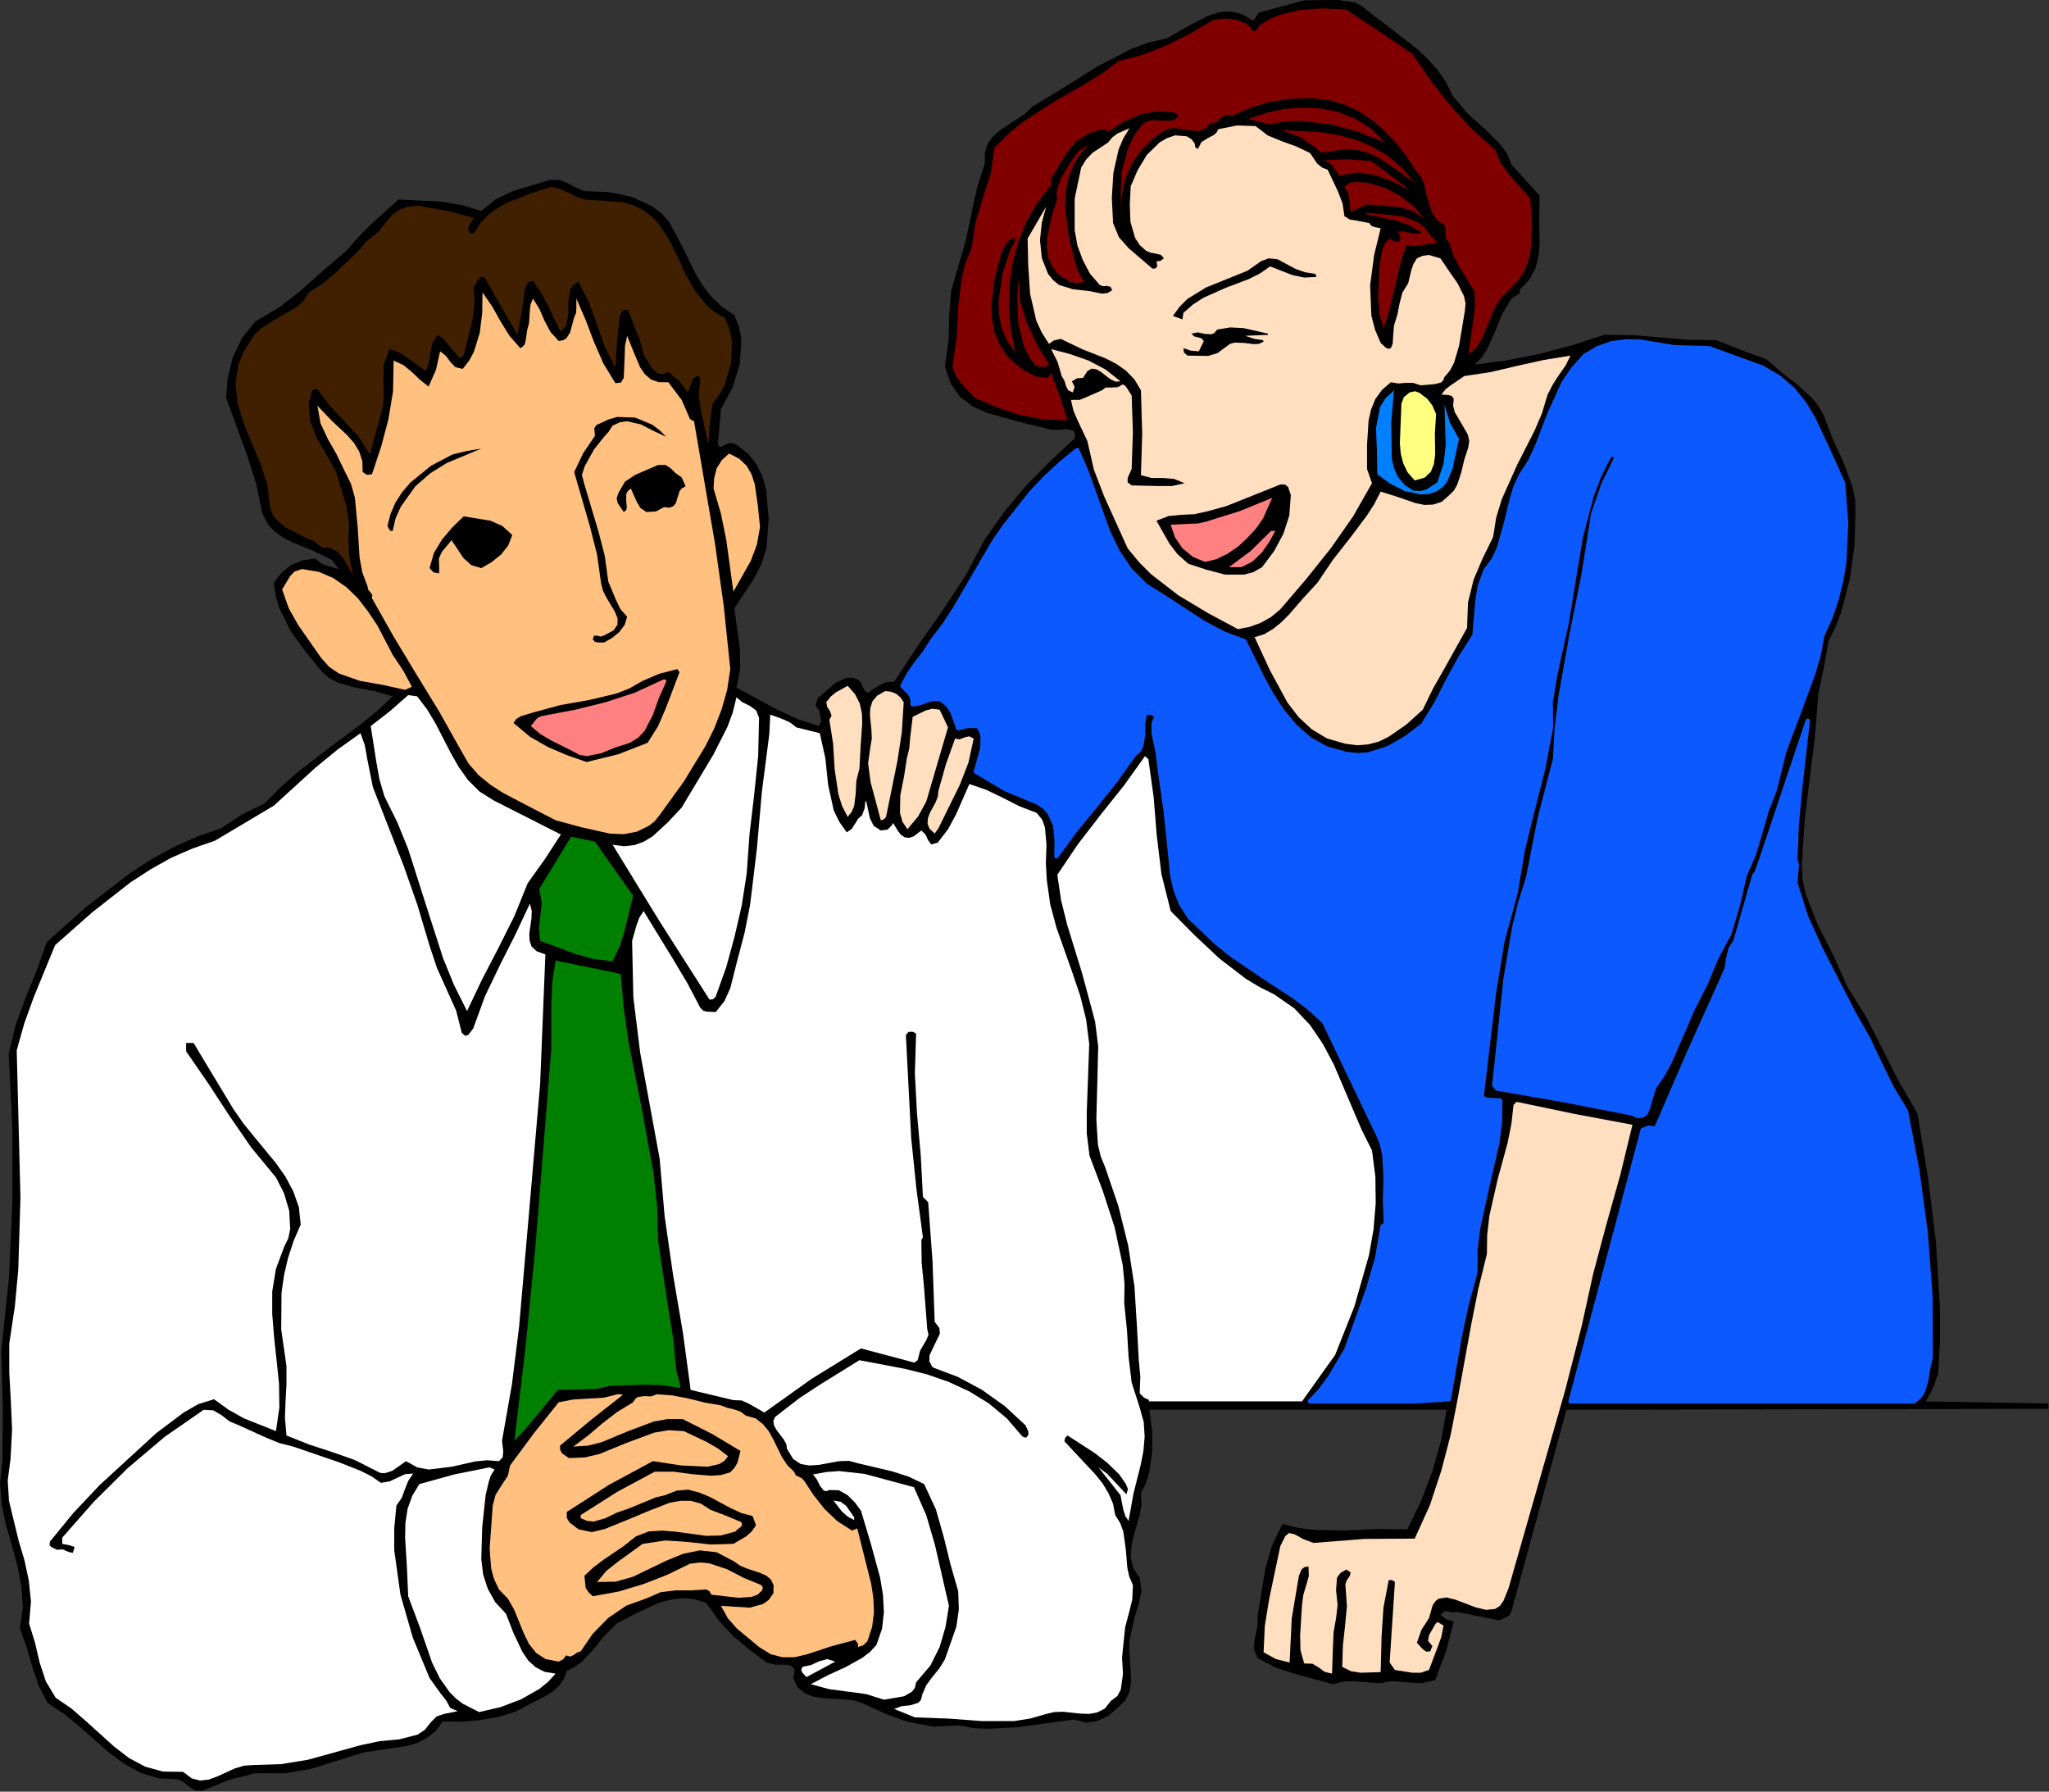 <?xml version="1.0" encoding="UTF-8" standalone="no"?>
<svg
   xmlns:dc="http://purl.org/dc/elements/1.1/"
   xmlns:cc="http://creativecommons.org/ns#"
   xmlns:rdf="http://www.w3.org/1999/02/22-rdf-syntax-ns#"
   xmlns:svg="http://www.w3.org/2000/svg"
   xmlns="http://www.w3.org/2000/svg"
   xmlns:sodipodi="http://sodipodi.sourceforge.net/DTD/sodipodi-0.dtd"
   xmlns:inkscape="http://www.inkscape.org/namespaces/inkscape"
   version="1.0"
   width="168.046mm"
   height="146.914mm"
   id="svg110"
   sodipodi:docname="JBIZ037.WMF">
  <rect width="100%" height="100%" fill="#333333" stroke="none"/>
  <sodipodi:namedview
     pagecolor="#ffffff"
     bordercolor="#666666"
     borderopacity="1"
     objecttolerance="10"
     gridtolerance="10"
     guidetolerance="10"
     inkscape:pageopacity="0"
     inkscape:pageshadow="2"
     inkscape:window-width="640"
     inkscape:window-height="480"
     id="namedview112" />
  <defs
     id="defs6">
    <clipPath
       clipPathUnits="userSpaceOnUse"
       id="clipWmfPath1">
      <path
         d="M 0,0 L 635.04,0 L 635.04,555.168 L 0,555.168 z"
         id="path2" />
    </clipPath>
    <pattern
       id="WMFhbasepattern"
       patternUnits="userSpaceOnUse"
       width="6"
       height="6"
       x="0"
       y="0" />
  </defs>
  <path
     style="fill:#000000;fill-rule:evenodd;fill-opacity:1;stroke:none;"
     clip-path="url(#clipWmfPath1)"
     d="  M 424.128,3.552   L 431.616,9.216   L 439.008,14.976   L 442.464,18.144   L 445.536,21.6   L 448.224,25.44   L 450.336,29.76   L 454.944,35.232   L 460.32,40.032   L 465.312,45.024   L 467.232,47.808   L 468.48,50.976   L 477.216,60.576   L 477.12,68.16   L 477.216,75.936   L 476.832,79.776   L 475.872,83.328   L 474.048,86.688   L 471.168,89.664   L 471.072,90.816   L 470.304,91.392   L 468.48,92.544   L 465.504,97.536   L 463.296,103.104   L 460.896,108.384   L 459.264,110.88   L 457.056,112.992   L 467.232,111.648   L 477.408,109.632   L 487.488,106.944   L 497.28,103.776   L 505.92,103.872   L 514.464,104.544   L 523.104,105.312   L 531.936,105.408   L 539.712,108.48   L 547.584,111.36   L 552.288,115.488   L 557.184,119.232   L 561.6,123.264   L 563.52,125.664   L 565.152,128.352   L 568.032,135.936   L 571.488,143.424   L 574.272,151.008   L 575.04,154.944   L 575.136,159.072   L 574.848,169.056   L 573.408,179.328   L 570.816,189.408   L 568.992,194.208   L 566.784,198.72   L 565.344,206.784   L 563.616,215.136   L 562.56,228.48   L 560.928,241.44   L 559.392,254.304   L 558.528,267.264   L 558.72,272.352   L 559.776,277.248   L 563.52,286.752   L 568.32,296.16   L 572.544,305.664   L 578.496,315.264   L 583.584,325.248   L 588.672,335.328   L 594.336,345.024   L 597.6,364.704   L 600.096,385.056   L 601.344,405.6   L 601.344,415.776   L 600.768,425.664   L 599.232,430.08   L 596.928,434.304   L 634.944,434.976   L 634.944,436.608   L 485.568,436.896   L 468.48,499.488   L 467.904,500.544   L 466.944,501.216   L 464.736,502.176   L 451.296,499.488   L 450.24,499.776   L 448.896,499.392   L 447.552,499.392   L 446.496,500.544   L 448.416,501.888   L 450.624,502.464   L 448.224,511.776   L 444.864,520.704   L 440.544,521.664   L 435.936,521.376   L 431.616,520.992   L 427.584,521.664   L 420.384,521.088   L 416.64,521.088   L 413.184,521.952   L 401.184,518.688   L 395.328,516.768   L 389.856,513.888   L 388.608,510.912   L 388.992,507.552   L 389.76,504.096   L 389.856,500.544   L 392.256,486.048   L 394.272,478.944   L 397.536,472.32   L 402.72,473.568   L 407.616,474.144   L 417.024,474.336   L 426.528,473.856   L 436.224,473.952   L 440.448,465.312   L 444,456   L 446.688,446.496   L 448.416,436.896   L 356.256,436.896   L 357.12,443.424   L 357.12,450.144   L 356.16,456.672   L 355.104,459.84   L 353.664,462.72   L 353.856,466.176   L 353.28,469.536   L 351.36,476.16   L 350.688,479.424   L 350.496,482.688   L 351.264,485.952   L 353.28,489.024   L 353.856,493.152   L 352.896,497.28   L 351.648,501.312   L 350.784,505.344   L 350.112,508.416   L 350.016,511.584   L 350.496,518.016   L 350.592,521.184   L 350.112,524.16   L 348.864,526.944   L 346.368,529.344   L 343.392,531.84   L 340.128,533.376   L 336.672,533.856   L 332.928,532.896   L 315.264,535.296   L 306.432,535.776   L 301.92,535.584   L 297.312,534.72   L 289.344,535.104   L 281.568,533.664   L 274.272,531.072   L 267.264,527.808   L 264.48,526.944   L 261.408,526.656   L 254.976,526.272   L 252,525.792   L 249.408,524.736   L 247.296,523.008   L 245.856,520.032   L 246.336,518.016   L 245.952,516.864   L 245.088,516.192   L 243.648,515.904   L 240.288,515.904   L 237.6,515.232   L 232.128,511.104   L 227.232,506.976   L 222.816,502.272   L 218.88,496.704   L 215.04,495.552   L 211.392,495.264   L 207.84,495.744   L 204.288,496.704   L 197.568,499.776   L 191.136,503.136   L 187.2,507.072   L 183.84,511.296   L 180.288,515.04   L 178.176,516.576   L 175.68,517.824   L 174.816,520.32   L 173.28,522.432   L 171.456,524.16   L 169.152,525.6   L 159.456,530.592   L 154.272,532.128   L 148.8,533.088   L 143.232,533.568   L 137.28,533.472   L 135.072,536.448   L 132.384,538.56   L 129.504,540.096   L 126.336,541.056   L 112.8,543.072   L 96.48,548.16   L 88.128,549.6   L 79.2,549.504   L 70.944,551.616   L 62.784,554.976   L 60.48,554.88   L 58.752,553.824   L 57.024,552.384   L 55.2,551.424   L 49.152,551.136   L 43.584,549.408   L 38.496,546.624   L 33.696,543.072   L 24.48,534.912   L 19.776,531.072   L 14.784,527.808   L 12,522.432   L 9.984,516.48   L 8.256,510.528   L 6.144,504.672   L 7.104,498.048   L 6.624,491.52   L 5.376,485.184   L 3.648,478.848   L 1.824,472.512   L 0.48,466.08   L 0,459.456   L 0.768,452.544   L 0.864,436.32   L 0.384,418.944   L 2.784,396   L 3.84,372.96   L 3.84,349.824   L 2.688,326.496   L 4.896,317.472   L 8.064,308.928   L 11.424,300.672   L 14.496,291.936   L 27.072,280.8   L 40.032,270.816   L 46.752,266.4   L 53.76,262.56   L 60.96,259.296   L 68.544,256.704   L 75.072,252.384   L 81.984,249.024   L 86.784,244.128   L 91.776,239.712   L 102.048,231.744   L 112.224,224.16   L 117.12,220.128   L 121.728,215.808   L 116.16,214.176   L 110.304,213.12   L 104.736,211.584   L 102.24,210.24   L 99.936,208.32   L 94.752,201.984   L 90.048,195.456   L 86.592,188.448   L 85.44,184.608   L 84.864,180.576   L 87.264,177.504   L 90.24,175.104   L 93.792,173.664   L 97.728,173.088   L 99.264,174.432   L 101.184,175.296   L 105.024,176.352   L 102.816,173.472   L 96.864,170.592   L 90.432,168   L 87.552,166.464   L 84.864,164.544   L 82.848,162.144   L 81.312,159.072   L 79.392,149.856   L 76.512,140.832   L 70.08,123.264   L 70.56,117.312   L 72.096,110.976   L 74.976,104.832   L 79.2,99.552   L 86.592,95.232   L 93.6,89.76   L 100.32,83.712   L 107.328,77.76   L 111.072,73.44   L 115.104,69.408   L 123.552,61.824   L 136.8,62.496   L 143.136,63.552   L 149.184,65.376   L 153.696,61.728   L 158.976,59.232   L 170.4,55.776   L 173.472,55.776   L 176.064,56.832   L 178.56,58.176   L 181.152,59.232   L 188.544,59.52   L 195.744,60.96   L 202.176,63.936   L 205.056,66.144   L 207.456,68.832   L 211.68,76.8   L 215.52,84.672   L 217.824,88.512   L 220.512,91.968   L 223.68,95.04   L 227.616,97.632   L 229.056,101.28   L 229.824,105.12   L 229.344,112.8   L 227.04,120.192   L 223.488,126.72   L 222.528,137.664   L 223.2,138.624   L 225.792,137.376   L 227.232,137.376   L 228.48,137.952   L 232.032,140.736   L 234.624,144.096   L 236.448,147.936   L 237.504,151.968   L 238.272,160.8   L 237.6,169.632   L 236.064,174.72   L 233.568,179.52   L 227.616,188.544   L 229.344,201.024   L 229.44,207.168   L 228.288,213.12   L 240.768,219.84   L 247.2,222.816   L 253.824,225.024   L 254.496,223.776   L 254.4,222.528   L 253.824,219.936   L 253.056,219.168   L 252.864,218.208   L 253.536,216.288   L 259.2,211.488   L 262.464,210.048   L 264.288,210.048   L 266.016,210.624   L 266.88,211.584   L 267.36,212.736   L 267.936,213.888   L 268.896,214.752   L 272.736,212.256   L 274.656,211.392   L 277.152,211.296   L 284.448,200.256   L 292.032,189.408   L 299.232,178.464   L 305.28,167.136   L 311.328,158.592   L 317.952,150.624   L 325.344,143.136   L 333.216,135.744   L 333.216,134.304   L 332.64,133.44   L 330.624,132.96   L 327.936,133.248   L 325.824,133.152   L 316.032,130.752   L 305.952,127.968   L 301.44,125.952   L 297.6,122.976   L 294.72,118.944   L 292.896,113.664   L 294.048,105.408   L 294.24,97.728   L 294.816,90.24   L 297.024,82.56   L 299.328,74.688   L 301.056,66.528   L 302.784,58.464   L 305.28,50.592   L 305.28,47.328   L 306.144,44.544   L 307.872,42.24   L 310.176,40.224   L 315.456,36.768   L 317.952,35.04   L 320.064,33.024   L 330.144,26.88   L 340.224,20.544   L 350.688,15.168   L 356.064,13.152   L 361.728,11.904   L 367.968,8.256   L 374.688,4.8   L 378.144,3.744   L 381.6,3.552   L 385.056,4.416   L 388.512,6.432   L 390.144,3.936   L 404.256,0.096   L 414.912,0   L 420,0.768   L 422.208,1.92   L 424.128,3.552  z "
     id="path8" />
  <path
     style="fill:#800000;fill-rule:evenodd;fill-opacity:1;stroke:none;"
     clip-path="url(#clipWmfPath1)"
     d="  M 437.856,16.704   L 443.424,24.864   L 449.472,32.64   L 456.192,39.936   L 463.488,46.464   L 465.216,50.592   L 468,54.336   L 474.336,61.536   L 474.912,69.216   L 474.624,76.8   L 473.856,80.448   L 472.512,83.904   L 470.496,87.072   L 467.616,89.952   L 465.408,92.16   L 463.68,94.656   L 461.376,100.128   L 459.072,105.504   L 457.44,107.904   L 455.136,109.824   L 456.576,99.936   L 457.152,94.848   L 457.056,90.336   L 452.544,83.04   L 450.528,79.296   L 449.28,75.264   L 448.224,74.112   L 448.032,72.768   L 448.128,71.328   L 447.744,69.792   L 445.44,68.16   L 444,66.144   L 442.464,61.632   L 441.408,56.928   L 440.448,54.816   L 438.816,52.896   L 436.032,48.48   L 432.768,44.352   L 429.216,40.608   L 425.376,37.248   L 421.152,34.464   L 416.64,32.352   L 411.744,31.008   L 406.464,30.432   L 400.032,30.624   L 393.6,31.584   L 387.552,33.408   L 381.888,35.904   L 379.872,35.616   L 378.336,36.672   L 376.992,37.92   L 375.168,38.208   L 373.632,39.936   L 371.808,40.608   L 367.968,40.32   L 363.936,39.648   L 362.016,39.936   L 360.096,40.992   L 356.832,43.488   L 353.856,46.464   L 351.456,49.728   L 349.632,53.28   L 348.384,57.12   L 347.616,61.056   L 347.52,64.992   L 348,68.832   L 347.328,61.248   L 347.712,53.184   L 349.824,45.408   L 351.648,41.856   L 353.952,38.688   L 355.296,37.728   L 356.832,37.248   L 359.904,37.344   L 362.88,37.44   L 364.224,36.96   L 365.184,35.904   L 364.512,34.944   L 359.04,34.464   L 353.664,35.424   L 348.48,37.632   L 343.68,40.704   L 342.144,40.032   L 340.704,40.32   L 337.344,41.376   L 333.504,43.872   L 330.624,47.424   L 325.824,55.392   L 325.824,57.408   L 321.6,62.784   L 318.144,68.736   L 315.648,75.072   L 313.824,81.696   L 312.864,88.608   L 312.768,95.52   L 313.344,102.432   L 314.688,109.152   L 312.192,105.696   L 310.56,101.856   L 309.696,97.728   L 309.504,93.312   L 310.752,84.672   L 313.344,76.896   L 314.4,75.264   L 314.688,74.496   L 314.4,73.632   L 313.056,74.208   L 312,75.36   L 310.464,78.144   L 308.352,86.112   L 307.296,94.56   L 307.488,98.784   L 308.256,102.816   L 309.792,106.656   L 312.096,110.208   L 314.976,112.896   L 318.048,115.104   L 321.312,116.736   L 324.864,117.12   L 325.824,115.488   L 328.512,122.784   L 330.912,130.272   L 323.328,129.984   L 315.936,128.544   L 308.928,126.24   L 302.112,123.264   L 297.984,118.848   L 296.256,116.448   L 295.2,113.664   L 296.544,104.544   L 297.024,94.944   L 298.176,85.536   L 299.424,81.12   L 301.152,76.896   L 302.4,68.832   L 304.704,61.248   L 307.104,53.664   L 308.256,45.792   L 312.48,41.568   L 316.992,37.824   L 326.784,31.488   L 336.96,25.632   L 341.952,22.464   L 346.656,19.008   L 354.432,16.896   L 361.92,13.92   L 369.12,10.272   L 376.128,6.144   L 379.68,5.76   L 383.136,6.048   L 386.208,7.296   L 387.552,8.352   L 388.512,9.696   L 389.184,9.6   L 389.568,9.12   L 390.144,8.064   L 393.12,6.144   L 396.288,4.704   L 402.912,3.072   L 410.112,2.592   L 417.312,2.976   L 427.584,9.792   L 437.856,16.704  z "
     id="path10" />
  <path
     style="fill:#800000;fill-rule:evenodd;fill-opacity:1;stroke:none;"
     clip-path="url(#clipWmfPath1)"
     d="  M 429.216,44.16   L 421.152,40.896   L 412.224,38.496   L 402.816,37.44   L 398.112,37.728   L 393.312,38.496   L 386.88,36.864   L 392.256,35.04   L 397.824,33.792   L 403.584,33.312   L 409.344,33.6   L 415.008,34.752   L 420.288,36.864   L 425.088,39.936   L 429.216,44.16  z "
     id="path12" />
  <path
     style="fill:#ffdfbf;fill-rule:evenodd;fill-opacity:1;stroke:none;"
     clip-path="url(#clipWmfPath1)"
     d="  M 389.184,39.072   L 392.928,41.952   L 397.344,43.776   L 401.856,45.408   L 406.08,47.424   L 408.288,50.688   L 409.824,51.936   L 411.552,52.608   L 414.816,59.52   L 416.16,63.072   L 416.736,67.008   L 418.464,68.064   L 420.48,68.352   L 424.416,69.12   L 425.088,69.984   L 426.048,70.368   L 427.968,70.752   L 425.952,79.008   L 424.704,88.416   L 425.088,97.824   L 426.24,102.24   L 427.968,106.272   L 429.504,107.712   L 430.272,108.096   L 431.136,107.904   L 431.712,106.464   L 431.808,104.544   L 432.096,100.896   L 433.152,97.536   L 433.824,94.08   L 434.688,90.72   L 436.512,87.744   L 437.472,83.712   L 438.144,81.792   L 439.2,80.064   L 440.928,79.296   L 442.848,79.008   L 446.496,80.064   L 449.088,83.904   L 451.776,87.744   L 453.792,91.776   L 454.272,93.984   L 454.08,96.288   L 452.256,107.232   L 450.72,112.416   L 449.472,114.816   L 447.744,116.832   L 447.36,117.888   L 446.688,118.56   L 444.768,119.04   L 440.352,119.424   L 438.048,118.656   L 435.744,118.656   L 433.44,118.848   L 431.136,118.464   L 428.352,120.864   L 426.336,123.648   L 424.992,126.912   L 424.224,130.368   L 423.744,137.856   L 423.744,145.344   L 425.28,149.76   L 419.424,160.032   L 412.512,169.92   L 404.832,179.52   L 396.864,188.832   L 393.984,191.232   L 390.72,193.056   L 387.264,194.304   L 383.712,194.976   L 374.4,189.984   L 365.28,184.512   L 356.832,177.984   L 353.088,174.24   L 349.536,169.92   L 342.24,153.792   L 339.072,145.536   L 337.056,136.704   L 334.08,130.368   L 332.736,127.296   L 331.968,123.936   L 334.656,123.936   L 336.96,122.976   L 341.568,120.96   L 342.72,120.096   L 344.448,120.096   L 346.464,120   L 348,119.136   L 348.672,119.424   L 349.344,120.288   L 350.784,122.592   L 351.168,133.92   L 350.784,145.344   L 349.536,148.128   L 349.536,149.472   L 350.784,150.432   L 359.04,150.624   L 363.264,150.624   L 367.2,149.76   L 363.936,148.416   L 360.48,148.128   L 356.928,148.128   L 353.664,147.264   L 354.048,134.4   L 353.664,120.96   L 351.648,117.6   L 349.056,114.912   L 346.08,112.8   L 342.72,111.072   L 335.616,108.288   L 328.8,105.024   L 326.688,105.504   L 325.152,106.56   L 322.944,103.104   L 321.216,99.36   L 319.296,91.008   L 318.72,82.272   L 318.528,73.92   L 324.288,64.032   L 322.944,68.928   L 322.368,74.4   L 322.944,79.968   L 324.864,84.864   L 326.496,86.88   L 328.32,88.32   L 332.64,89.664   L 337.248,90.144   L 341.568,91.008   L 343.296,90.816   L 344.736,89.952   L 344.256,88.896   L 343.2,88.608   L 341.952,88.704   L 340.896,88.32   L 337.824,84.768   L 335.616,80.544   L 333.984,76.128   L 333.12,71.328   L 333.12,61.536   L 335.136,51.936   L 336.672,49.44   L 338.688,47.328   L 343.488,44.16   L 344.736,42.624   L 346.368,41.376   L 350.112,39.744   L 348.192,42.912   L 346.752,46.272   L 345.12,53.568   L 344.64,61.344   L 345.024,69.12   L 346.848,73.536   L 349.92,76.992   L 357.216,83.232   L 358.08,83.232   L 358.752,82.56   L 358.464,81.024   L 359.712,80.832   L 360.768,80.064   L 359.904,79.008   L 358.368,78.624   L 356.736,78.336   L 355.296,77.76   L 353.28,75.936   L 351.84,73.728   L 350.4,68.736   L 350.208,63.264   L 350.496,57.696   L 352.608,52.8   L 355.488,48   L 359.424,44.16   L 361.728,42.816   L 364.224,41.952   L 367.872,42.24   L 369.408,43.2   L 370.368,44.544   L 370.464,45.6   L 371.328,46.176   L 372.384,44.064   L 374.208,42.912   L 376.224,41.856   L 377.088,41.088   L 377.664,40.032   L 383.424,38.88   L 389.184,39.072  z "
     id="path14" />
  <path
     style="fill:#800000;fill-rule:evenodd;fill-opacity:1;stroke:none;"
     clip-path="url(#clipWmfPath1)"
     d="  M 438.528,56.736   L 433.152,52.8   L 427.488,48.96   L 424.416,47.52   L 421.056,46.56   L 417.504,46.272   L 413.568,46.752   L 410.496,47.232   L 409.152,47.136   L 408.384,46.176   L 403.104,42.528   L 397.152,40.32   L 409.056,40.896   L 414.816,41.856   L 420.288,43.296   L 425.472,45.504   L 430.272,48.384   L 434.688,52.128   L 438.528,56.736  z "
     id="path16" />
  <path
     style="fill:#800000;fill-rule:evenodd;fill-opacity:1;stroke:none;"
     clip-path="url(#clipWmfPath1)"
     d="  M 336.768,46.176   L 336.384,45.792   L 333.408,49.92   L 331.392,54.336   L 330.432,59.136   L 330.144,64.032   L 331.392,74.016   L 333.888,83.52   L 336.096,87.36   L 333.888,87.744   L 331.776,87.36   L 328.128,85.152   L 326.112,82.656   L 324.96,79.872   L 324.48,76.8   L 324.576,73.632   L 325.92,67.296   L 327.744,61.536   L 327.456,60   L 327.744,58.464   L 328.8,55.392   L 332.352,49.44   L 334.464,46.752   L 337.344,44.832   L 336.864,45.408   L 336.768,46.176  z "
     id="path18" />
  <path
     style="fill:#800000;fill-rule:evenodd;fill-opacity:1;stroke:none;"
     clip-path="url(#clipWmfPath1)"
     d="  M 425.088,49.92   L 436.224,58.272   L 436.224,58.56   L 431.424,56.16   L 426.24,54.24   L 420.864,53.472   L 415.2,54.432   L 413.28,51.744   L 412.128,50.592   L 410.688,49.632   L 417.888,49.344   L 425.088,49.92  z "
     id="path20" />
  <path
     style="fill:#800000;fill-rule:evenodd;fill-opacity:1;stroke:none;"
     clip-path="url(#clipWmfPath1)"
     d="  M 441.696,67.872   L 438.336,65.568   L 433.92,64.224   L 423.744,63.36   L 418.656,65.664   L 418.176,61.536   L 417.792,59.616   L 416.736,57.888   L 418.176,56.736   L 420.192,56.352   L 424.416,56.736   L 429.408,58.272   L 434.016,60.672   L 438.24,63.936   L 441.696,67.872  z "
     id="path22" />
  <path
     style="fill:#402000;fill-rule:evenodd;fill-opacity:1;stroke:none;"
     clip-path="url(#clipWmfPath1)"
     d="  M 181.152,61.824   L 193.344,62.688   L 196.704,63.744   L 199.488,65.184   L 201.888,67.008   L 203.904,69.024   L 207.168,73.824   L 209.856,79.2   L 212.448,84.864   L 215.424,90.144   L 219.36,94.944   L 221.856,96.96   L 224.736,98.592   L 226.08,101.856   L 226.848,105.312   L 226.656,112.416   L 224.64,119.232   L 223.008,122.304   L 220.896,125.088   L 220.032,131.328   L 219.552,137.664   L 217.344,127.68   L 216.576,122.496   L 217.056,117.12   L 216.48,116.544   L 215.808,116.64   L 214.752,117.504   L 213.216,121.632   L 210.528,118.08   L 207.168,115.296   L 205.632,115.872   L 204.288,115.872   L 202.272,114.432   L 199.488,109.824   L 198.624,106.176   L 197.28,102.72   L 194.688,96.096   L 193.728,96   L 192.96,96.384   L 192.096,97.92   L 191.232,106.368   L 190.752,113.952   L 187.488,107.52   L 185.088,100.704   L 182.592,93.888   L 179.328,87.36   L 177.792,88.32   L 176.832,89.568   L 176.16,93.12   L 176.16,97.248   L 175.488,100.896   L 174.624,101.952   L 174.24,102.432   L 173.568,102.432   L 169.728,94.464   L 167.712,90.624   L 165.216,87.072   L 164.16,87.264   L 163.392,87.936   L 162.624,89.952   L 161.664,96.96   L 160.416,103.776   L 155.232,94.848   L 150.144,85.824   L 148.896,86.016   L 148.032,86.784   L 146.88,88.992   L 147.072,94.176   L 146.4,99.552   L 143.712,110.208   L 142.464,111.072   L 139.296,107.232   L 137.664,105.312   L 135.744,103.776   L 134.112,106.08   L 133.44,109.056   L 133.056,112.128   L 132,115.008   L 126.528,111.072   L 123.84,109.248   L 120.768,108.192   L 118.944,112.992   L 118.848,118.08   L 118.944,123.264   L 118.752,125.856   L 118.08,128.352   L 114.624,140.832   L 111.168,135.36   L 106.752,130.56   L 102.336,125.856   L 98.4,120.672   L 96.96,120.768   L 96.48,121.824   L 96.384,123.168   L 95.712,124.224   L 96.096,130.368   L 98.208,135.744   L 104.064,145.92   L 107.328,156.672   L 108.192,162.24   L 108,167.808   L 108.384,173.088   L 109.536,178.56   L 106.56,173.28   L 104.64,170.976   L 101.856,169.632   L 100.128,169.824   L 98.688,168.864   L 97.344,167.616   L 95.712,167.136   L 88.224,163.296   L 85.248,160.608   L 84.192,158.784   L 83.616,156.576   L 82.848,150.24   L 80.832,143.904   L 75.648,131.52   L 73.728,125.28   L 72.96,119.04   L 73.92,112.8   L 75.264,109.536   L 77.184,106.272   L 79.008,103.584   L 81.312,101.472   L 86.496,98.304   L 91.68,95.328   L 93.984,93.312   L 95.712,90.624   L 100.128,87.84   L 104.064,84.48   L 111.744,77.088   L 113.376,74.976   L 115.488,73.248   L 117.696,71.424   L 119.424,69.12   L 121.44,66.72   L 123.84,64.992   L 126.528,64.032   L 129.312,63.744   L 138.336,65.28   L 146.88,67.488   L 145.44,69.888   L 145.056,71.04   L 145.728,72.288   L 146.88,72.288   L 148.992,69.024   L 151.488,66.432   L 154.368,64.416   L 157.44,62.688   L 164.16,60.096   L 170.88,57.888   L 173.664,58.56   L 176.16,59.712   L 178.656,60.96   L 181.152,61.824  z "
     id="path24" />
  <path
     style="fill:#800000;fill-rule:evenodd;fill-opacity:1;stroke:none;"
     clip-path="url(#clipWmfPath1)"
     d="  M 443.616,73.344   L 444.576,74.016   L 445.536,75.264   L 440.64,75.936   L 438.24,76.32   L 435.936,75.936   L 433.92,82.272   L 432.384,88.896   L 430.848,95.424   L 428.928,101.76   L 427.584,97.248   L 427.2,92.352   L 427.584,82.272   L 428.448,77.664   L 429.216,75.552   L 430.752,73.92   L 432,74.688   L 433.344,74.976   L 433.92,74.496   L 434.112,73.728   L 433.728,72.288   L 433.056,71.808   L 434.592,71.616   L 436.608,72.096   L 438.816,72.48   L 440.736,72.096   L 436.8,69.792   L 432.384,68.256   L 423.168,66.336   L 423.744,65.952   L 429.312,66.432   L 434.88,67.104   L 439.872,69.024   L 441.888,70.848   L 443.616,73.344  z "
     id="path26" />
  <path
     style="fill:#000000;fill-rule:evenodd;fill-opacity:1;stroke:none;"
     clip-path="url(#clipWmfPath1)"
     d="  M 407.712,84.864   L 408.096,85.824   L 404.256,86.016   L 400.608,85.248   L 393.696,82.56   L 390.528,84.768   L 387.072,86.496   L 379.968,89.184   L 373.056,92.256   L 369.792,94.368   L 366.816,96.96   L 366.528,98.976   L 363.552,97.92   L 365.664,95.04   L 368.064,92.64   L 373.824,89.088   L 386.688,83.904   L 390.912,80.928   L 393.312,80.064   L 396,80.352   L 401.568,83.328   L 404.544,84.384   L 407.712,84.864  z "
     id="path28" />
  <path
     style="fill:#800000;fill-rule:evenodd;fill-opacity:1;stroke:none;"
     clip-path="url(#clipWmfPath1)"
     d="  M 325.152,112.992   L 324.384,113.568   L 323.232,113.76   L 321.024,113.376   L 318.912,110.496   L 317.376,107.232   L 315.648,100.416   L 315.36,93.312   L 315.552,86.208   L 316.32,93.6   L 318.432,100.416   L 321.504,106.848   L 325.152,112.992  z "
     id="path30" />
  <path
     style="fill:#ffc080;fill-rule:evenodd;fill-opacity:1;stroke:none;"
     clip-path="url(#clipWmfPath1)"
     d="  M 161.28,107.904   L 162.144,107.328   L 162.72,106.56   L 163.104,104.544   L 163.392,102.336   L 163.968,100.224   L 164.256,96.192   L 164.448,94.368   L 165.216,92.544   L 167.232,95.808   L 168.768,99.36   L 170.592,102.816   L 173.184,105.696   L 174.624,105.408   L 175.584,104.832   L 176.736,103.008   L 177.984,98.304   L 178.56,97.056   L 178.656,95.52   L 178.656,92.544   L 181.536,99.168   L 184.128,105.984   L 187.008,112.608   L 190.752,118.752   L 192.48,118.56   L 193.344,117.12   L 193.632,110.592   L 193.728,107.232   L 194.4,104.064   L 196.32,108.864   L 198.432,113.856   L 199.872,115.968   L 201.792,117.6   L 204.192,118.464   L 207.168,118.464   L 211.296,123.936   L 213.888,129.888   L 215.136,130.56   L 221.664,168.672   L 224.352,187.872   L 226.368,207.36   L 225.408,213.792   L 223.68,219.84   L 221.376,225.792   L 218.592,231.36   L 211.968,242.208   L 204.48,252.576   L 202.944,254.496   L 201.12,255.936   L 197.376,257.76   L 193.344,258.528   L 189.024,258.336   L 180.384,256.416   L 172.224,254.208   L 164.064,249.984   L 155.808,245.664   L 151.968,243.168   L 148.32,240.192   L 145.248,236.64   L 142.752,232.32   L 136.128,220.512   L 129.024,208.896   L 122.016,197.28   L 115.296,185.376   L 115.392,184.32   L 114.816,183.552   L 114.144,182.784   L 113.952,181.824   L 112.32,177.408   L 111.456,172.8   L 110.88,163.488   L 110.016,154.272   L 108.768,149.856   L 106.656,145.632   L 104.352,140.832   L 101.664,136.128   L 99.36,131.232   L 98.4,125.76   L 102.816,130.368   L 107.616,134.88   L 109.728,137.28   L 111.36,139.968   L 112.32,142.944   L 112.416,146.304   L 113.76,147.168   L 115.296,146.976   L 118.176,138.336   L 120.384,129.984   L 121.824,121.344   L 122.016,111.744   L 125.088,113.184   L 127.68,115.296   L 130.176,117.696   L 132.864,119.808   L 135.168,114.528   L 136.416,108.864   L 138.144,110.208   L 139.584,112.128   L 141.12,113.76   L 143.424,114.336   L 145.44,111.744   L 146.88,109.056   L 148.704,103.2   L 149.472,97.056   L 149.568,90.624   L 152.544,94.944   L 155.136,99.552   L 157.92,104.064   L 161.28,107.904  z "
     id="path32" />
  <path
     style="fill:#000000;fill-rule:evenodd;fill-opacity:1;stroke:none;"
     clip-path="url(#clipWmfPath1)"
     d="  M 393.024,103.776   L 386.016,104.064   L 388.8,105.024   L 391.488,105.408   L 391.68,105.888   L 390.24,106.56   L 388.704,106.656   L 385.632,106.272   L 382.656,106.176   L 381.312,106.56   L 379.968,107.52   L 377.376,109.44   L 374.496,110.304   L 368.064,110.208   L 367.008,109.248   L 366.816,107.904   L 369.12,108.672   L 371.616,108.864   L 373.152,105.696   L 372.384,104.832   L 371.328,104.544   L 370.176,104.256   L 369.312,103.392   L 371.328,103.008   L 373.44,103.488   L 375.552,103.584   L 376.416,103.2   L 377.28,102.144   L 381.312,101.472   L 385.344,101.664   L 393.024,103.392   L 393.024,103.776  z "
     id="path34" />
  <path
     style="fill:#0c5aff;fill-rule:evenodd;fill-opacity:1;stroke:#0c5aff;stroke-width:1.344px;stroke-linecap:round;stroke-linejoin:round;stroke-miterlimit:4;stroke-dasharray:none;stroke-opacity:1;"
     clip-path="url(#clipWmfPath1)"
     d="  M 529.728,107.904   L 546.336,113.952   L 551.52,117.024   L 555.84,120.768   L 559.296,125.088   L 562.08,129.696   L 566.784,139.776   L 571.296,149.76   L 572.256,162.048   L 571.68,174.048   L 570.72,180   L 569.28,185.76   L 567.36,191.424   L 564.864,196.896   L 563.712,203.136   L 561.888,209.184   L 557.568,220.896   L 553.152,232.608   L 550.08,244.896   L 547.584,251.328   L 545.664,258.048   L 543.648,264.768   L 540.864,271.104   L 538.752,280.224   L 536.064,289.344   L 532.032,296.832   L 528.768,304.704   L 524.64,312.768   L 521.088,321.024   L 517.536,329.184   L 515.328,333.216   L 512.736,336.96   L 511.776,340.032   L 510.816,343.488   L 510.144,344.928   L 509.184,345.696   L 507.744,345.888   L 505.728,345.024   L 484.992,340.992   L 464.064,337.344   L 463.2,336.288   L 466.656,303.552   L 469.344,287.52   L 471.264,279.648   L 473.664,272.064   L 477.312,253.44   L 482.016,235.296   L 482.592,225.504   L 483.744,215.808   L 487.104,196.896   L 490.848,178.176   L 493.824,159.36   L 496.992,150.144   L 501.216,141.504   L 500.064,140.928   L 498.912,141.12   L 495.84,147.168   L 493.44,153.408   L 489.984,166.464   L 485.568,193.344   L 482.016,209.376   L 480.672,217.536   L 480.768,225.408   L 478.272,238.464   L 475.104,250.848   L 472.032,263.328   L 469.824,276.576   L 465.696,291.744   L 463.104,307.488   L 459.264,339.936   L 460.512,340.8   L 462.048,340.896   L 465.024,341.088   L 464.928,347.904   L 464.064,354.432   L 461.088,367.392   L 458.208,380.448   L 457.344,387.264   L 457.344,394.272   L 454.656,404.064   L 452.544,413.856   L 449.088,433.632   L 438.72,434.304   L 427.872,434.304   L 406.08,434.304   L 409.344,430.752   L 412.32,426.72   L 417.312,418.272   L 424.032,399.648   L 426.816,390.144   L 428.544,380.16   L 429.6,379.296   L 429.312,372.096   L 429.504,364.896   L 429.12,357.888   L 428.352,354.432   L 426.912,351.072   L 410.4,316.608   L 405.888,312.48   L 401.088,308.832   L 391.392,302.496   L 381.792,295.968   L 377.088,292.224   L 372.48,287.808   L 368.736,284.256   L 366.144,280.224   L 364.416,275.904   L 363.36,271.2   L 362.4,261.408   L 361.344,251.52   L 359.616,239.232   L 358.848,233.088   L 357.6,227.232   L 357.6,224.352   L 357.984,223.104   L 358.752,222.144   L 357.12,220.896   L 354.912,220.896   L 354.336,224.256   L 354.336,227.712   L 353.76,231.168   L 352.896,232.704   L 351.456,233.952   L 345.888,241.824   L 339.648,249.6   L 333.312,257.376   L 327.456,265.344   L 327.552,260.448   L 327.072,255.744   L 325.248,251.808   L 323.808,250.176   L 321.696,248.736   L 311.712,244.608   L 302.496,239.136   L 304.512,231.84   L 304.608,228.192   L 304.128,226.56   L 303.168,225.024   L 300,224.928   L 297.024,225.696   L 295.2,220.608   L 293.76,218.4   L 291.552,216.672   L 289.248,216.576   L 287.136,217.152   L 285.12,217.92   L 282.912,218.304   L 282.816,216.48   L 282.144,215.04   L 279.744,212.544   L 281.568,209.088   L 283.968,205.632   L 286.656,202.176   L 289.056,198.432   L 292.704,193.632   L 295.968,188.64   L 302.016,178.272   L 308.064,167.904   L 311.52,162.912   L 315.264,158.208   L 319.488,152.832   L 324,148.032   L 328.8,143.616   L 333.888,139.488   L 336.576,145.632   L 338.88,151.968   L 343.488,164.832   L 346.464,170.976   L 350.208,176.544   L 355.104,181.44   L 361.344,185.376   L 373.152,193.056   L 379.296,196.32   L 385.728,198.72   L 391.104,209.664   L 394.08,215.136   L 397.44,220.32   L 401.376,225.024   L 405.888,229.056   L 411.168,231.936   L 417.312,233.664   L 420.96,234.048   L 424.32,233.76   L 430.368,231.84   L 435.84,228.672   L 441.024,224.736   L 445.248,217.92   L 448.896,210.72   L 452.736,203.712   L 457.056,196.896   L 457.92,186.528   L 458.688,181.632   L 460.512,176.736   L 463.008,173.376   L 464.64,169.824   L 466.752,162.336   L 468.576,154.848   L 469.728,151.008   L 471.456,147.264   L 474.336,142.848   L 476.544,138.048   L 480.288,128.256   L 484.608,118.752   L 487.584,114.336   L 491.328,110.208   L 495.264,107.904   L 499.584,106.368   L 504.096,105.792   L 508.512,105.888   L 518.976,107.616   L 529.728,107.904  z "
     id="path36" />
  <path
     style="fill:#ffdfbf;fill-rule:evenodd;fill-opacity:1;stroke:none;"
     clip-path="url(#clipWmfPath1)"
     d="  M 347.328,118.176   L 345.792,118.272   L 344.16,117.504   L 341.184,115.2   L 339.84,114.432   L 338.4,114.24   L 337.056,115.008   L 335.712,117.12   L 333.888,117.216   L 332.256,118.176   L 333.12,119.904   L 332.544,121.632   L 331.104,120.96   L 330.432,119.616   L 329.952,117.984   L 329.088,116.544   L 327.84,112.224   L 325.824,108.192   L 331.68,109.728   L 337.44,111.744   L 342.72,114.528   L 347.328,118.176  z "
     id="path38" />
  <path
     style="fill:#ffdfbf;fill-rule:evenodd;fill-opacity:1;stroke:none;"
     clip-path="url(#clipWmfPath1)"
     d="  M 479.712,122.304   L 477.984,128.064   L 475.68,133.44   L 470.304,144   L 465.504,154.752   L 463.776,160.416   L 462.816,166.464   L 459.552,173.088   L 456.768,179.712   L 455.04,186.72   L 454.752,194.592   L 447.744,207.168   L 444.192,213.408   L 441.024,219.936   L 435.936,224.544   L 430.368,228.384   L 427.392,229.824   L 424.128,230.688   L 420.672,230.976   L 417.024,230.496   L 411.36,228.864   L 406.56,225.984   L 402.528,222.24   L 399.072,217.728   L 393.6,207.648   L 388.896,197.472   L 391.968,196.512   L 394.656,194.88   L 397.152,192.864   L 399.552,190.464   L 403.968,185.376   L 408.384,180.576   L 413.184,173.472   L 418.464,166.752   L 423.648,159.84   L 425.952,156.288   L 427.968,152.352   L 433.152,153.984   L 438.72,155.904   L 441.504,156.48   L 444.192,156.384   L 446.88,155.52   L 449.28,153.408   L 450.72,151.968   L 451.68,150.24   L 452.928,146.496   L 453.888,142.464   L 455.136,138.624   L 455.424,136.512   L 454.944,134.592   L 452.928,131.136   L 450.912,127.68   L 450.432,125.76   L 450.624,123.552   L 449.952,122.688   L 448.896,122.4   L 446.784,122.304   L 448.128,120.576   L 449.952,119.232   L 453.888,116.544   L 462.144,115.296   L 470.304,113.376   L 478.56,111.552   L 486.816,110.208   L 485.28,113.28   L 483.264,116.16   L 481.344,119.136   L 479.712,122.304  z "
     id="path40" />
  <path
     style="fill:#0080ff;fill-rule:evenodd;fill-opacity:1;stroke:none;"
     clip-path="url(#clipWmfPath1)"
     d="  M 431.424,142.176   L 432.096,145.056   L 433.344,147.84   L 435.456,150.336   L 438.144,152.064   L 440.352,152.16   L 442.176,151.68   L 445.536,149.472   L 447.456,143.712   L 448.128,137.76   L 447.744,125.472   L 449.472,131.04   L 452.256,136.032   L 450.24,145.248   L 448.512,149.376   L 447.168,151.008   L 445.152,152.352   L 442.752,153.12   L 440.256,153.216   L 435.36,152.16   L 430.848,149.856   L 426.912,146.976   L 426.816,139.872   L 426.528,132.672   L 427.776,126.144   L 429.504,123.36   L 432.096,120.96   L 431.232,131.136   L 431.424,142.176  z "
     id="path42" />
  <path
     style="fill:#ffff80;fill-rule:evenodd;fill-opacity:1;stroke:none;"
     clip-path="url(#clipWmfPath1)"
     d="  M 442.368,123.552   L 444,125.664   L 445.152,128.352   L 444.768,134.4   L 444.864,140.832   L 444.48,143.808   L 443.52,146.208   L 441.6,148.032   L 438.528,148.896   L 436.32,146.4   L 434.976,143.616   L 434.208,140.64   L 433.92,137.472   L 434.4,125.088   L 435.168,123.072   L 436.896,121.632   L 438.624,121.248   L 439.968,121.728   L 442.368,123.552  z "
     id="path44" />
  <path
     style="fill:#000000;fill-rule:evenodd;fill-opacity:1;stroke:none;"
     clip-path="url(#clipWmfPath1)"
     d="  M 206.496,135.36   L 202.752,133.632   L 198.624,131.52   L 194.4,130.56   L 192.192,130.848   L 189.888,131.904   L 188.64,133.824   L 187.104,135.552   L 184.128,139.296   L 181.248,144.48   L 180.384,147.168   L 181.152,150.144   L 185.568,164.928   L 187.488,172.416   L 188.544,180.192   L 190.944,185.952   L 192.288,188.736   L 194.4,191.136   L 193.632,193.632   L 192,195.84   L 189.792,197.664   L 187.296,199.104   L 185.376,199.104   L 184.416,198.912   L 183.744,198.144   L 184.128,196.992   L 185.088,196.992   L 186.24,197.28   L 187.296,196.896   L 190.176,195.36   L 191.424,193.536   L 191.424,191.616   L 190.56,189.504   L 187.968,185.184   L 186.912,183.072   L 186.336,180.864   L 185.088,171.936   L 182.88,163.2   L 177.984,146.304   L 180.768,140.448   L 184.416,135.072   L 184.224,132.672   L 184.896,131.712   L 185.952,131.232   L 188.64,129.984   L 191.328,129.216   L 196.896,129.408   L 202.176,131.616   L 204.48,133.344   L 206.496,135.36  z "
     id="path46" />
  <path
     style="fill:#000000;fill-rule:evenodd;fill-opacity:1;stroke:none;"
     clip-path="url(#clipWmfPath1)"
     d="  M 149.184,139.008   L 138.432,143.52   L 133.344,146.688   L 128.736,150.72   L 124.224,157.056   L 122.592,160.704   L 121.728,164.544   L 121.056,164.544   L 120.672,164.064   L 120.096,163.008   L 121.056,159.264   L 122.592,155.712   L 124.704,152.448   L 127.296,149.472   L 133.536,144.384   L 140.256,140.832   L 144.672,139.776   L 149.184,139.008  z "
     id="path48" />
  <path
     style="fill:#ffc080;fill-rule:evenodd;fill-opacity:1;stroke:none;"
     clip-path="url(#clipWmfPath1)"
     d="  M 235.584,163.296   L 234.624,168.768   L 232.704,173.856   L 227.328,183.36   L 225.12,167.328   L 223.488,159.264   L 221.184,151.392   L 221.376,148.128   L 222.144,145.152   L 223.776,142.56   L 225.984,140.544   L 229.152,142.176   L 231.456,144.384   L 232.992,147.072   L 233.952,150.048   L 234.912,156.672   L 235.584,163.296  z "
     id="path50" />
  <path
     style="fill:#000000;fill-rule:evenodd;fill-opacity:1;stroke:none;"
     clip-path="url(#clipWmfPath1)"
     d="  M 211.296,147.936   L 212.544,150.72   L 211.392,151.296   L 210.624,152.256   L 209.856,154.752   L 209.472,156   L 208.704,156.864   L 207.552,157.344   L 205.824,157.152   L 203.328,158.496   L 200.352,158.688   L 198.528,157.44   L 197.376,155.52   L 195.552,151.392   L 194.592,152.16   L 194.112,153.12   L 194.112,155.232   L 194.304,157.248   L 194.112,158.112   L 193.344,158.688   L 191.52,156   L 191.136,154.464   L 191.712,152.736   L 193.728,149.28   L 196.896,147.168   L 204,144.096   L 206.304,144.096   L 207.936,145.152   L 209.472,146.688   L 211.296,147.936  z "
     id="path52" />
  <path
     style="fill:#000000;fill-rule:evenodd;fill-opacity:1;stroke:none;"
     clip-path="url(#clipWmfPath1)"
     d="  M 207.456,148.608   L 207.744,150.816   L 207.072,153.024   L 205.632,154.752   L 203.616,155.904   L 202.56,156.288   L 201.312,156.192   L 200.064,154.848   L 199.392,153.12   L 198.816,149.472   L 203.136,147.168   L 205.44,147.072   L 206.496,147.552   L 207.456,148.608  z "
     id="path54" />
  <path
     style="fill:#000000;fill-rule:evenodd;fill-opacity:1;stroke:none;"
     clip-path="url(#clipWmfPath1)"
     d="  M 400.128,153.408   L 399.648,159.744   L 397.824,165.408   L 394.944,170.784   L 391.2,175.776   L 388.512,177.312   L 385.632,178.08   L 379.776,178.08   L 373.92,176.544   L 368.352,174.72   L 364.992,171.744   L 362.496,168.48   L 358.464,161.376   L 362.208,159.936   L 366.144,159.552   L 370.176,159.36   L 374.112,158.496   L 380.064,156.864   L 385.632,154.656   L 396.864,150.144   L 398.304,150.144   L 399.264,150.912   L 400.128,153.408  z "
     id="path56" />
  <path
     style="fill:#ff8080;fill-rule:evenodd;fill-opacity:1;stroke:none;"
     clip-path="url(#clipWmfPath1)"
     d="  M 373.536,174.144   L 369.792,172.608   L 366.528,169.92   L 364.224,166.56   L 362.88,162.624   L 368.352,162.336   L 371.232,162.24   L 373.824,161.664   L 384.288,158.4   L 394.368,154.272   L 391.488,160.704   L 389.28,163.872   L 386.592,166.752   L 383.712,169.44   L 380.448,171.648   L 377.088,173.28   L 373.536,174.144  z "
     id="path58" />
  <path
     style="fill:#000000;fill-rule:evenodd;fill-opacity:1;stroke:none;"
     clip-path="url(#clipWmfPath1)"
     d="  M 158.784,165.792   L 157.536,169.056   L 155.328,171.84   L 152.352,174.24   L 149.184,176.064   L 146.016,175.104   L 143.616,172.896   L 139.968,167.424   L 136.992,170.976   L 136.032,173.088   L 136.128,175.392   L 136.128,177.696   L 134.4,177.408   L 133.152,176.064   L 134.496,171.36   L 136.992,167.232   L 140.16,163.488   L 143.712,160.032   L 152.064,161.376   L 155.712,163.008   L 158.784,165.792  z "
     id="path60" />
  <path
     style="fill:#000000;fill-rule:evenodd;fill-opacity:1;stroke:none;"
     clip-path="url(#clipWmfPath1)"
     d="  M 155.616,167.136   L 154.464,169.152   L 152.832,170.88   L 148.896,173.472   L 146.4,172.224   L 144.672,170.016   L 142.08,164.832   L 144.384,162.624   L 150.624,163.392   L 153.408,164.64   L 155.616,167.136  z "
     id="path62" />
  <path
     style="fill:#ff8080;fill-rule:evenodd;fill-opacity:1;stroke:none;"
     clip-path="url(#clipWmfPath1)"
     d="  M 395.328,164.544   L 393.408,168   L 391.104,171.264   L 388.224,174.048   L 384.768,175.776   L 380.928,175.776   L 387.648,170.784   L 393.984,164.544   L 395.328,164.544  z "
     id="path64" />
  <path
     style="fill:#ffc080;fill-rule:evenodd;fill-opacity:1;stroke:none;"
     clip-path="url(#clipWmfPath1)"
     d="  M 121.728,202.944   L 124.992,207.84   L 127.68,212.832   L 125.568,213.792   L 118.656,212.256   L 111.552,211.008   L 105.024,208.704   L 102.048,206.688   L 99.552,203.904   L 92.448,193.728   L 89.472,188.448   L 87.456,182.688   L 89.856,178.656   L 91.296,177.12   L 93.6,176.352   L 98.784,177.216   L 103.296,179.136   L 107.424,182.016   L 110.976,185.472   L 114.144,189.6   L 117.024,193.92   L 121.728,202.944  z "
     id="path66" />
  <path
     style="fill:#000000;fill-rule:evenodd;fill-opacity:1;stroke:none;"
     clip-path="url(#clipWmfPath1)"
     d="  M 210.624,208.32   L 206.4,219.456   L 204,225.024   L 200.736,230.208   L 191.616,233.76   L 181.824,236.16   L 175.776,234.048   L 169.92,231.552   L 164.352,228.384   L 159.168,224.064   L 160.032,222.816   L 161.472,221.952   L 164.928,220.896   L 173.76,218.496   L 182.496,216.96   L 191.04,214.944   L 195.168,213.312   L 199.2,211.008   L 204.384,208.8   L 209.952,207.36   L 210.624,208.32  z "
     id="path68" />
  <path
     style="fill:#ff8080;fill-rule:evenodd;fill-opacity:1;stroke:none;"
     clip-path="url(#clipWmfPath1)"
     d="  M 206.496,211.296   L 204.288,216.192   L 202.368,221.568   L 199.776,226.56   L 197.856,228.576   L 195.264,230.208   L 190.752,231.648   L 186.24,233.472   L 181.824,234.336   L 179.616,233.952   L 177.312,232.704   L 170.784,229.44   L 167.52,227.52   L 164.544,225.024   L 166.272,222.816   L 167.424,222.048   L 168.768,221.76   L 178.368,219.936   L 187.68,217.632   L 196.8,214.656   L 205.536,210.624   L 206.496,210.624   L 206.496,211.296  z "
     id="path70" />
  <path
     style="fill:#ffdfbf;fill-rule:evenodd;fill-opacity:1;stroke:none;"
     clip-path="url(#clipWmfPath1)"
     d="  M 266.4,238.176   L 265.44,242.016   L 265.248,245.952   L 264.768,249.792   L 264,251.616   L 262.752,253.152   L 261.024,249.792   L 259.872,246.144   L 258.72,238.368   L 258.24,230.496   L 257.088,223.104   L 257.76,221.76   L 257.28,220.416   L 256.416,219.072   L 256.128,217.632   L 257.472,215.904   L 259.104,214.56   L 262.752,212.544   L 265.056,215.136   L 266.496,218.016   L 267.168,220.992   L 267.264,224.256   L 266.784,231.072   L 266.4,238.176  z "
     id="path72" />
  <path
     style="fill:#ffdfbf;fill-rule:evenodd;fill-opacity:1;stroke:none;"
     clip-path="url(#clipWmfPath1)"
     d="  M 280.128,217.632   L 279.552,226.848   L 278.208,235.68   L 274.656,253.152   L 273.984,253.92   L 273.024,254.208   L 269.856,242.4   L 269.088,236.544   L 269.856,231.072   L 270.24,228.864   L 270.144,226.56   L 269.664,221.664   L 269.76,219.456   L 270.432,217.344   L 271.872,215.616   L 274.368,214.176   L 276.192,214.368   L 277.824,215.04   L 279.168,216.192   L 280.128,217.632  z "
     id="path74" />
  <path
     style="fill:#ffffff;fill-rule:evenodd;fill-opacity:1;stroke:none;"
     clip-path="url(#clipWmfPath1)"
     d="  M 129.312,215.808   L 132.384,219.84   L 134.976,224.16   L 139.68,233.28   L 142.176,237.696   L 145.056,241.728   L 148.608,245.28   L 153.024,248.064   L 173.856,258.624   L 168.864,266.304   L 163.584,273.696   L 159.456,283.872   L 154.56,293.664   L 149.472,303.456   L 144.768,313.344   L 140.736,305.28   L 137.376,297.024   L 131.904,280.032   L 126.528,263.136   L 123.168,254.88   L 119.136,246.72   L 117.6,241.44   L 116.64,236.064   L 114.912,225.024   L 120.96,220.32   L 126.528,215.424   L 129.312,215.808  z "
     id="path76" />
  <path
     style="fill:#ffffff;fill-rule:evenodd;fill-opacity:1;stroke:none;"
     clip-path="url(#clipWmfPath1)"
     d="  M 235.296,222.432   L 235.008,234.336   L 233.76,246.432   L 232.32,258.624   L 231.456,270.72   L 229.92,280.608   L 227.712,290.208   L 225.12,299.712   L 221.856,308.832   L 220.992,309.696   L 219.936,309.792   L 204.672,285.888   L 189.888,261.792   L 193.44,262.272   L 196.704,261.888   L 199.584,260.832   L 202.272,259.2   L 206.976,254.88   L 211.296,250.272   L 221.184,233.76   L 225.504,225.216   L 227.136,220.8   L 228.288,216.096   L 230.112,217.632   L 232.32,218.688   L 234.336,220.128   L 235.296,222.432  z "
     id="path78" />
  <path
     style="fill:#ffdfbf;fill-rule:evenodd;fill-opacity:1;stroke:none;"
     clip-path="url(#clipWmfPath1)"
     d="  M 293.856,225.408   L 287.136,248.352   L 284.64,252.96   L 281.28,256.992   L 279.744,254.688   L 278.976,252   L 279.072,246.432   L 280.224,240.672   L 281.088,235.008   L 281.856,231.936   L 282.144,228.48   L 282.912,222.144   L 286.848,220.224   L 288.96,219.648   L 291.264,219.936   L 293.856,225.408  z "
     id="path80" />
  <path
     style="fill:#ffffff;fill-rule:evenodd;fill-opacity:1;stroke:none;"
     clip-path="url(#clipWmfPath1)"
     d="  M 246.816,225.408   L 254.112,227.232   L 255.84,235.008   L 256.704,243.264   L 258.432,251.136   L 260.16,254.688   L 262.464,257.952   L 264,256.896   L 265.056,255.264   L 266.016,253.728   L 267.264,252.576   L 268.032,250.464   L 268.224,248.352   L 268.512,248.352   L 269.664,253.632   L 270.816,255.936   L 273.024,257.376   L 275.136,257.088   L 276.48,255.744   L 276.864,255.072   L 278.304,257.472   L 279.168,258.624   L 280.416,259.488   L 281.856,259.68   L 283.2,259.2   L 285.6,257.376   L 286.944,258.72   L 287.712,260.448   L 288.672,261.696   L 290.688,261.12   L 293.856,256.992   L 296.352,252.384   L 300.48,242.976   L 305.76,244.8   L 310.944,247.296   L 316.032,249.888   L 321.312,251.904   L 323.04,254.016   L 323.904,256.416   L 324.384,261.792   L 324.192,267.552   L 324.48,272.736   L 325.536,280.224   L 327.456,287.424   L 332.448,301.536   L 334.848,308.64   L 336.672,315.936   L 337.632,323.52   L 337.344,331.488   L 336.864,344.736   L 336.864,351.264   L 337.728,358.176   L 341.856,369.12   L 345.504,380.352   L 348,391.968   L 348.576,397.92   L 348.48,403.872   L 349.344,412.32   L 349.824,420.48   L 350.784,428.448   L 353.28,436.224   L 354.528,440.736   L 354.816,445.248   L 354.432,449.664   L 353.568,454.08   L 351.36,462.816   L 349.824,471.36   L 348.864,469.92   L 348.192,467.904   L 347.328,463.392   L 340.512,454.752   L 343.104,456.672   L 345.12,458.784   L 349.152,463.104   L 349.632,461.472   L 348.96,459.84   L 346.944,456.96   L 343.296,453.408   L 339.36,450.336   L 330.912,444.864   L 330.144,445.632   L 329.952,446.688   L 339.648,457.056   L 341.856,459.84   L 343.68,462.912   L 345.024,466.08   L 345.696,469.536   L 347.232,472.032   L 348.192,474.624   L 348.96,480.096   L 349.44,485.856   L 350.016,488.544   L 351.168,491.232   L 350.976,495.744   L 349.92,499.968   L 348.768,504.288   L 348.288,508.896   L 347.808,513.696   L 348.096,518.784   L 347.424,523.584   L 346.368,525.6   L 344.352,527.136   L 342.432,529.536   L 340.128,530.688   L 337.632,531.168   L 334.944,531.072   L 329.472,530.496   L 326.688,530.592   L 324,531.264   L 319.296,532.608   L 314.304,533.376   L 304.224,533.376   L 293.952,532.608   L 283.584,532.224   L 277.152,529.632   L 279.456,528.768   L 282.24,528.48   L 284.64,527.712   L 285.504,526.752   L 285.888,525.12   L 287.136,522.24   L 289.056,519.648   L 291.168,517.056   L 292.896,514.272   L 296.448,504.096   L 297.216,498.816   L 297.024,493.152   L 294.624,484.8   L 292.512,476.256   L 290.112,467.808   L 286.464,459.936   L 281.664,457.632   L 276.576,456   L 266.016,453.504   L 263.136,452.736   L 260.064,452.832   L 253.824,453.984   L 250.848,454.176   L 248.16,453.696   L 245.856,452.16   L 243.936,448.992   L 243.744,447.552   L 242.88,446.016   L 240.672,443.136   L 239.904,441.696   L 239.712,440.352   L 240.288,439.104   L 242.016,437.76   L 247.872,433.248   L 254.016,429.216   L 266.4,421.536   L 280.512,424.224   L 287.424,425.952   L 294.048,428.256   L 300.48,431.232   L 306.432,434.88   L 312,439.488   L 316.896,445.152   L 317.472,445.44   L 318.144,445.536   L 318.816,444.576   L 318.72,443.52   L 317.856,441.696   L 311.424,435.744   L 304.416,430.752   L 296.928,426.72   L 289.056,423.744   L 288.096,421.92   L 288.096,420.096   L 289.728,416.64   L 291.36,413.28   L 291.168,411.552   L 289.728,409.632   L 289.056,390.816   L 287.712,372.576   L 286.08,370.944   L 285.408,358.08   L 284.256,345.216   L 283.584,332.64   L 283.968,320.352   L 283.008,319.776   L 281.664,319.776   L 280.8,320.736   L 282.432,352.512   L 284.064,368.448   L 286.08,383.424   L 285.6,384.288   L 285.696,391.392   L 286.368,398.208   L 287.424,411.936   L 287.808,413.664   L 287.136,415.296   L 285.216,418.56   L 284.448,421.536   L 283.392,422.304   L 281.664,421.824   L 266.88,417.888   L 251.616,427.296   L 236.928,437.76   L 232.224,435.072   L 229.92,434.016   L 227.328,433.92   L 214.08,430.752   L 211.68,412.992   L 208.608,394.944   L 206.016,376.896   L 204.48,359.136   L 198.432,326.208   L 196.32,309.12   L 195.936,291.552   L 197.28,286.848   L 198.144,284.448   L 199.488,282.336   L 208.608,297.216   L 213.024,304.608   L 217.056,312.288   L 218.016,313.248   L 219.168,313.536   L 221.856,313.632   L 224.544,310.272   L 226.368,306.24   L 228.48,297.888   L 230.784,289.152   L 232.512,280.416   L 234.624,262.944   L 236.16,245.376   L 238.464,227.52   L 238.752,221.472   L 242.976,223.008   L 244.992,223.968   L 246.816,225.408  z "
     id="path82" />
  <path
     style="fill:#0c5aff;fill-rule:evenodd;fill-opacity:1;stroke:#0c5aff;stroke-width:1.344px;stroke-linecap:round;stroke-linejoin:round;stroke-miterlimit:4;stroke-dasharray:none;stroke-opacity:1;"
     clip-path="url(#clipWmfPath1)"
     d="  M 556.512,266.304   L 556.992,268.032   L 556.8,269.76   L 556.512,273.696   L 559.872,284.256   L 564.48,294.336   L 574.752,314.304   L 578.976,321.696   L 582.624,329.376   L 586.368,337.056   L 590.784,344.352   L 594.336,362.88   L 596.928,382.176   L 598.368,401.568   L 598.464,420.576   L 597.6,424.32   L 597.024,427.968   L 595.968,431.424   L 594.912,432.96   L 593.28,434.304   L 486.816,434.304   L 509.184,350.208   L 511.104,349.44   L 513.312,349.824   L 523.488,326.304   L 534.144,302.688   L 535.2,300.192   L 535.68,297.216   L 536.352,294.24   L 537.984,291.552   L 543.744,271.392   L 544.512,270.336   L 544.992,268.992   L 545.952,266.304   L 560.352,223.392   L 557.856,245.472   L 556.896,256.224   L 556.512,266.304  z "
     id="path84" />
  <path
     style="fill:#ffffff;fill-rule:evenodd;fill-opacity:1;stroke:none;"
     clip-path="url(#clipWmfPath1)"
     d="  M 115.584,243.936   L 125.088,268.224   L 129.408,280.512   L 133.152,293.088   L 135.456,300   L 138.432,306.624   L 141.408,313.248   L 143.136,320.064   L 144.192,321.024   L 145.152,320.736   L 146.688,318.72   L 150.336,308.736   L 154.944,299.136   L 159.744,289.632   L 164.256,280.032   L 164.832,282.336   L 164.736,284.64   L 164.064,289.344   L 164.16,291.456   L 164.736,293.28   L 166.368,294.816   L 169.056,295.776   L 167.424,336   L 163.968,376.032   L 160.896,411.264   L 158.688,429.024   L 155.616,446.496   L 156,449.856   L 155.808,451.68   L 154.656,452.832   L 150.912,452.544   L 147.264,452.928   L 139.968,454.56   L 132.864,455.424   L 129.312,454.752   L 125.856,452.832   L 121.632,455.808   L 119.232,456.576   L 117.888,456.48   L 116.544,455.808   L 109.92,452.448   L 102.816,449.952   L 95.712,447.648   L 88.8,444.864   L 88.32,439.392   L 88.512,434.208   L 88.8,428.928   L 88.8,423.36   L 87.168,412.032   L 87.264,400.704   L 88.032,395.232   L 89.28,389.856   L 91.008,384.576   L 93.216,379.488   L 92.64,374.112   L 90.912,369.216   L 88.512,364.704   L 85.536,360.48   L 78.816,352.32   L 75.456,348.192   L 72.384,343.776   L 60,323.232   L 57.696,323.232   L 57.696,325.824   L 64.512,335.712   L 71.04,345.696   L 77.856,355.584   L 85.536,364.896   L 88.032,369.792   L 89.664,375.264   L 89.952,380.928   L 89.376,383.712   L 88.128,386.304   L 85.536,393.216   L 84.384,400.224   L 84.384,407.232   L 84.96,414.336   L 86.496,428.832   L 86.592,436.224   L 85.536,443.52   L 75.648,439.584   L 70.848,436.896   L 66.336,433.632   L 61.44,435.168   L 56.928,437.76   L 48.384,444.192   L 30.912,460.224   L 22.752,468.864   L 15.456,477.792   L 15.36,478.944   L 16.032,479.52   L 17.664,480.288   L 19.488,480.192   L 21.216,480.96   L 22.56,481.248   L 23.136,479.424   L 21.408,478.848   L 19.296,478.464   L 19.296,476.544   L 29.088,465.408   L 39.648,454.944   L 50.976,445.344   L 63.168,436.896   L 66.144,437.088   L 68.736,438.624   L 71.232,440.544   L 74.016,441.696   L 82.464,445.536   L 86.688,447.264   L 90.912,448.32   L 104.928,453.12   L 111.744,455.808   L 115.008,457.44   L 118.08,459.552   L 120.864,459.072   L 123.264,457.92   L 125.568,456.864   L 128.064,456.672   L 126.528,458.976   L 125.472,461.664   L 124.512,464.256   L 122.88,466.56   L 122.208,473.568   L 122.208,480.48   L 124.128,494.208   L 127.968,507.552   L 133.152,520.032   L 136.512,524.736   L 138.336,527.04   L 139.584,529.344   L 141.888,530.304   L 137.664,531.168   L 135.36,531.936   L 133.536,533.76   L 131.712,536.064   L 129.408,537.6   L 123.744,539.04   L 117.6,539.616   L 111.744,540.864   L 95.424,545.376   L 87.168,546.72   L 78.528,547.008   L 75.648,547.2   L 72.768,548.064   L 67.296,550.56   L 64.704,551.52   L 62.016,551.808   L 59.424,551.136   L 56.736,549.12   L 50.496,549.024   L 44.928,547.488   L 39.936,544.8   L 35.328,541.248   L 26.496,533.28   L 22.08,529.44   L 17.28,526.176   L 14.208,521.088   L 12.288,515.232   L 10.848,509.088   L 9.024,503.136   L 9.6,496.32   L 8.928,489.792   L 7.584,483.552   L 5.76,477.408   L 2.784,465.12   L 2.4,458.784   L 3.264,452.16   L 3.744,443.04   L 3.36,434.208   L 2.88,425.472   L 2.88,416.352   L 4.608,404.832   L 5.664,393.504   L 6.336,371.136   L 5.184,325.536   L 7.488,317.28   L 10.464,309.024   L 17.088,292.896   L 28.608,282.72   L 40.512,273.408   L 46.752,269.376   L 53.088,265.824   L 59.712,262.944   L 66.624,260.544   L 84.864,249.696   L 97.92,237.792   L 104.736,232.224   L 111.744,227.232   L 113.088,230.976   L 113.856,235.296   L 115.584,243.936  z "
     id="path86" />
  <path
     style="fill:#ffdfbf;fill-rule:evenodd;fill-opacity:1;stroke:none;"
     clip-path="url(#clipWmfPath1)"
     d="  M 301.824,228.864   L 300.192,236.352   L 297.504,243.264   L 290.88,256.704   L 289.728,258.336   L 288.096,256.8   L 287.52,255.264   L 287.616,253.632   L 288.192,252   L 290.016,248.64   L 290.688,246.912   L 290.88,245.088   L 293.184,236.928   L 296.064,228.864   L 297.408,229.152   L 298.848,228.576   L 300.384,228.192   L 301.824,228.864  z "
     id="path88" />
  <path
     style="fill:#ffffff;fill-rule:evenodd;fill-opacity:1;stroke:none;"
     clip-path="url(#clipWmfPath1)"
     d="  M 355.968,235.296   L 357.6,247.008   L 358.56,258.912   L 360,270.816   L 362.88,282.336   L 370.272,289.824   L 377.952,297.024   L 386.208,303.36   L 390.528,305.952   L 394.944,308.16   L 401.184,312.48   L 406.08,317.664   L 410.112,323.616   L 413.472,329.952   L 419.232,343.488   L 422.112,350.208   L 425.28,356.544   L 426.336,364.704   L 426.432,372.864   L 425.76,381.024   L 424.32,389.088   L 419.808,404.928   L 413.856,419.904   L 403.584,434.304   L 355.968,434.304   L 356.256,433.92   L 354.624,433.152   L 353.28,431.808   L 353.472,426.624   L 352.992,421.536   L 352.416,410.976   L 351.648,398.688   L 349.728,386.112   L 346.656,373.728   L 342.528,361.632   L 341.184,358.368   L 340.32,354.72   L 339.84,346.944   L 340.224,332.16   L 340.416,324.288   L 339.456,316.608   L 335.424,301.632   L 330.816,286.656   L 328.896,278.976   L 327.744,271.104   L 334.08,261.696   L 341.184,252.48   L 348.384,243.456   L 354.912,234.336   L 355.968,235.296  z "
     id="path90" />
  <path
     style="fill:#008000;fill-rule:evenodd;fill-opacity:1;stroke:none;"
     clip-path="url(#clipWmfPath1)"
     d="  M 196.224,277.536   L 193.728,288   L 192.192,293.088   L 189.888,297.888   L 183.936,297.216   L 178.176,295.584   L 167.424,291.552   L 167.04,287.712   L 167.52,283.68   L 167.904,279.648   L 167.136,275.52   L 177.024,259.296   L 184.416,260.832   L 196.224,277.536  z "
     id="path92" />
  <path
     style="fill:#008000;fill-rule:evenodd;fill-opacity:1;stroke:none;"
     clip-path="url(#clipWmfPath1)"
     d="  M 192.384,301.824   L 193.344,312.384   L 194.784,322.656   L 198.816,343.008   L 202.56,363.552   L 203.712,374.016   L 204,384.672   L 207.072,404.928   L 208.704,415.008   L 209.664,424.992   L 210.432,427.584   L 210.912,430.176   L 205.344,429.312   L 199.968,429.12   L 188.928,429.504   L 185.184,430.368   L 181.056,430.56   L 172.896,430.752   L 166.176,438.912   L 162.816,442.944   L 159.456,446.496   L 163.008,416.448   L 165.984,386.112   L 170.88,325.152   L 170.88,311.52   L 171.168,304.416   L 172.224,297.696   L 192.384,301.824  z "
     id="path94" />
  <path
     style="fill:#ffdfbf;fill-rule:evenodd;fill-opacity:1;stroke:none;"
     clip-path="url(#clipWmfPath1)"
     d="  M 506.016,348.576   L 502.272,364.032   L 497.952,379.392   L 493.824,394.848   L 490.368,410.592   L 485.088,431.136   L 479.232,451.584   L 467.616,492.192   L 466.08,496.032   L 464.928,497.664   L 463.488,498.624   L 460.608,498.912   L 457.44,498.144   L 451.104,495.744   L 448.32,495.072   L 445.92,495.456   L 444.96,496.224   L 444.096,497.472   L 442.944,501.504   L 440.64,505.056   L 439.2,509.088   L 441.024,511.104   L 442.08,511.872   L 443.328,511.776   L 444,510.144   L 442.656,508.512   L 442.944,506.784   L 444.864,503.424   L 445.44,502.752   L 446.112,502.944   L 447.456,503.808   L 446.784,507.264   L 445.536,510.72   L 442.944,517.536   L 440.448,518.4   L 437.76,518.4   L 432.384,517.536   L 430.752,515.232   L 432.384,490.272   L 431.52,489.696   L 430.464,489.696   L 428.832,498.24   L 428.256,506.976   L 427.968,518.208   L 421.728,518.4   L 418.752,517.92   L 416.064,516.576   L 416.256,509.952   L 416.928,503.904   L 417.504,497.76   L 417.024,490.944   L 417.504,489.696   L 418.368,488.448   L 418.656,487.296   L 417.312,486.432   L 415.488,487.488   L 414.432,488.928   L 414.144,492.864   L 414.624,497.376   L 414.144,501.504   L 413.376,505.824   L 413.184,510.24   L 412.896,518.688   L 410.592,518.112   L 408.768,516.768   L 406.848,515.616   L 404.256,515.52   L 403.104,511.392   L 403.008,506.784   L 403.584,497.376   L 403.968,494.4   L 404.832,491.424   L 405.696,488.448   L 405.6,485.472   L 404.352,485.664   L 403.488,486.336   L 402.624,488.352   L 400.416,501.504   L 399.744,515.232   L 395.52,514.176   L 391.68,512.064   L 392.064,503.808   L 393.408,495.552   L 396.864,479.136   L 398.4,476.064   L 399.552,475.104   L 401.28,475.488   L 404.064,477.024   L 407.136,478.176   L 422.88,476.928   L 438.528,476.832   L 443.232,466.464   L 446.784,455.712   L 449.664,444.672   L 451.872,433.344   L 456,410.688   L 458.208,399.552   L 460.896,388.608   L 460.992,382.656   L 461.664,376.8   L 464.256,365.376   L 467.328,354.144   L 468.48,348.384   L 469.152,342.432   L 470.112,341.472   L 488.064,345.216   L 506.016,348.576  z "
     id="path96" />
  <path
     style="fill:#ffc080;fill-rule:evenodd;fill-opacity:1;stroke:none;"
     clip-path="url(#clipWmfPath1)"
     d="  M 231.168,438.72   L 234.24,439.584   L 236.448,441.312   L 238.272,443.52   L 239.712,446.112   L 242.4,451.584   L 244.032,454.08   L 246.144,456.096   L 246.624,457.152   L 247.488,457.632   L 248.544,458.112   L 249.312,458.976   L 252.288,463.488   L 255.648,467.712   L 259.584,471.456   L 264.096,474.336   L 265.728,473.664   L 270.048,490.848   L 270.72,495.264   L 270.912,499.68   L 270.336,504.192   L 268.896,508.608   L 267.648,509.856   L 266.016,510.432   L 265.92,509.376   L 265.056,508.224   L 257.568,510.24   L 249.984,512.736   L 246.24,513.6   L 242.496,513.6   L 238.848,512.64   L 235.296,510.432   L 228.384,504.672   L 225.6,501.504   L 223.488,497.664   L 232.416,498.24   L 236.544,497.088   L 238.272,495.84   L 239.712,493.824   L 239.808,491.328   L 239.04,489.6   L 237.6,488.352   L 235.68,487.488   L 231.36,486.048   L 229.344,485.184   L 227.616,483.936   L 222.144,481.056   L 216.864,480.48   L 211.776,481.536   L 206.592,483.648   L 196.224,488.64   L 190.848,490.176   L 185.088,490.272   L 187.968,486.816   L 191.616,483.936   L 199.2,478.464   L 206.304,477.408   L 213.312,477.888   L 220.32,478.656   L 227.328,478.464   L 231.264,476.16   L 232.992,474.624   L 234.336,472.704   L 233.28,469.824   L 229.92,468.96   L 226.56,467.424   L 219.936,463.872   L 216.672,462.528   L 213.312,461.664   L 209.76,461.952   L 206.112,463.392   L 203.232,464.064   L 200.448,465.216   L 194.88,467.52   L 191.232,468.768   L 187.68,470.496   L 184.032,471.552   L 182.016,471.36   L 180,470.496   L 180,469.536   L 191.328,462.336   L 202.944,456.096   L 208.8,456.096   L 214.56,456.864   L 220.32,457.344   L 223.392,457.152   L 226.368,456.288   L 227.712,454.848   L 228.576,453.312   L 229.536,449.664   L 220.704,444.384   L 211.584,439.776   L 206.976,439.776   L 202.656,440.544   L 194.496,443.616   L 186.432,446.976   L 182.208,448.032   L 177.696,448.32   L 182.304,444.864   L 186.72,441.12   L 191.328,437.568   L 196.224,434.592   L 196.896,433.536   L 197.664,432.96   L 199.68,432.672   L 201.792,432.768   L 203.616,432.096   L 208.608,432.48   L 213.504,433.44   L 218.496,434.688   L 223.488,435.552   L 225.504,436.32   L 227.616,436.8   L 229.536,437.472   L 231.168,438.72  z "
     id="path98" />
  <path
     style="fill:#ffc080;fill-rule:evenodd;fill-opacity:1;stroke:none;"
     clip-path="url(#clipWmfPath1)"
     d="  M 193.056,432.288   L 183.168,440.064   L 173.568,448.032   L 173.664,449.376   L 174.24,450.432   L 176.352,451.872   L 181.248,451.68   L 185.76,450.624   L 194.208,447.168   L 202.752,444   L 207.264,443.232   L 211.968,443.52   L 219.072,446.88   L 222.528,448.896   L 225.696,451.296   L 224.544,452.736   L 223.008,453.696   L 219.36,454.56   L 211.296,454.176   L 202.368,452.832   L 188.832,460.128   L 175.68,468.576   L 175.68,470.4   L 176.544,471.84   L 179.328,473.952   L 183.456,474.816   L 187.488,473.856   L 195.264,470.688   L 201.216,468.192   L 207.648,465.696   L 210.912,465.12   L 214.08,465.12   L 217.248,465.984   L 220.224,467.904   L 225.024,469.728   L 229.824,471.744   L 230.016,472.704   L 229.44,473.376   L 228.576,473.952   L 228,474.624   L 223.392,475.872   L 218.784,475.968   L 209.664,474.72   L 205.248,474.336   L 201.024,474.624   L 197.088,476.16   L 193.344,479.136   L 187.104,483.36   L 184.032,485.664   L 181.152,488.352   L 181.536,492.096   L 182.496,493.536   L 183.744,494.688   L 191.712,493.248   L 199.392,490.944   L 206.784,488.064   L 213.888,484.608   L 217.056,484.224   L 219.936,484.512   L 225.408,486.336   L 230.592,489.024   L 235.968,491.232   L 236.448,492   L 236.256,492.864   L 234.816,494.208   L 232.992,494.88   L 228.864,495.168   L 220.512,494.208   L 219.936,493.152   L 218.88,492.576   L 214.368,492.864   L 209.472,492.864   L 204.768,493.44   L 200.352,495.36   L 194.208,497.568   L 188.544,501.408   L 183.744,506.304   L 180,511.776   L 178.848,512.16   L 177.792,512.928   L 176.736,513.408   L 175.488,513.024   L 174.528,514.272   L 173.184,514.944   L 169.152,514.176   L 166.176,512.256   L 163.968,509.472   L 162.336,506.112   L 159.36,498.816   L 157.44,495.456   L 154.656,492.576   L 153.12,489.312   L 152.256,486.144   L 151.776,480   L 152.736,466.56   L 153.6,463.296   L 155.52,460.224   L 157.44,457.344   L 158.112,454.176   L 165.408,444.288   L 173.184,434.592   L 177.6,433.728   L 182.4,433.44   L 187.2,433.152   L 191.424,432.096   L 192.384,432.096   L 193.056,432.288  z "
     id="path100" />
  <path
     style="fill:#ffffff;fill-rule:evenodd;fill-opacity:1;stroke:none;"
     clip-path="url(#clipWmfPath1)"
     d="  M 153.312,455.424   L 152.16,457.248   L 151.488,459.264   L 150.528,463.392   L 149.472,473.28   L 149.184,483.168   L 149.76,487.968   L 151.2,492.384   L 153.504,496.512   L 156.864,500.16   L 159.168,506.112   L 161.952,511.968   L 163.776,514.656   L 165.984,516.672   L 168.768,518.112   L 172.224,518.688   L 169.92,521.184   L 167.232,523.392   L 161.472,526.656   L 155.136,529.056   L 148.512,530.592   L 143.424,528   L 141.312,526.368   L 139.392,524.448   L 136.32,520.128   L 133.92,515.232   L 130.272,504.672   L 126.528,494.688   L 126.144,485.856   L 125.568,476.544   L 125.664,472.032   L 126.336,467.616   L 127.776,463.584   L 129.984,459.936   L 140.736,456.96   L 151.68,454.752   L 153.312,455.424  z "
     id="path102" />
  <path
     style="fill:#ffffff;fill-rule:evenodd;fill-opacity:1;stroke:none;"
     clip-path="url(#clipWmfPath1)"
     d="  M 283.296,460.896   L 287.136,469.632   L 289.824,478.848   L 294.144,497.664   L 293.088,504.192   L 291.264,510.432   L 288.384,516.192   L 283.968,521.376   L 283.584,523.104   L 282.72,524.256   L 280.224,525.696   L 273.984,526.752   L 268.512,525.024   L 262.752,524.256   L 256.992,523.488   L 251.328,521.952   L 256.608,519.168   L 262.08,516.672   L 267.264,513.792   L 269.664,511.968   L 271.68,509.76   L 273.408,504.768   L 273.984,499.584   L 273.696,494.304   L 272.832,489.024   L 269.952,478.464   L 266.88,468.192   L 265.056,465.696   L 262.752,463.392   L 260.064,461.856   L 257.088,461.76   L 256.128,462.144   L 255.36,461.952   L 254.208,460.512   L 253.248,458.592   L 252,456.96   L 256.128,456.192   L 260.16,455.904   L 267.936,456.768   L 283.296,460.896  z "
     id="path104" />
  <path
     style="fill:#ffffff;fill-rule:evenodd;fill-opacity:1;stroke:none;"
     clip-path="url(#clipWmfPath1)"
     d="  M 264.768,470.208   L 264.768,471.072   L 262.752,470.016   L 260.928,468.384   L 258.336,465.024   L 260.544,465.408   L 262.272,466.656   L 264.768,470.208  z "
     id="path106" />
  <path
     style="fill:#ffffff;fill-rule:evenodd;fill-opacity:1;stroke:none;"
     clip-path="url(#clipWmfPath1)"
     d="  M 258.912,514.944   L 249.984,519.744   L 248.736,518.4   L 248.352,517.536   L 248.736,516.576   L 251.424,516   L 253.92,514.848   L 256.416,514.176   L 258.912,514.944  z "
     id="path108" />
</svg>
